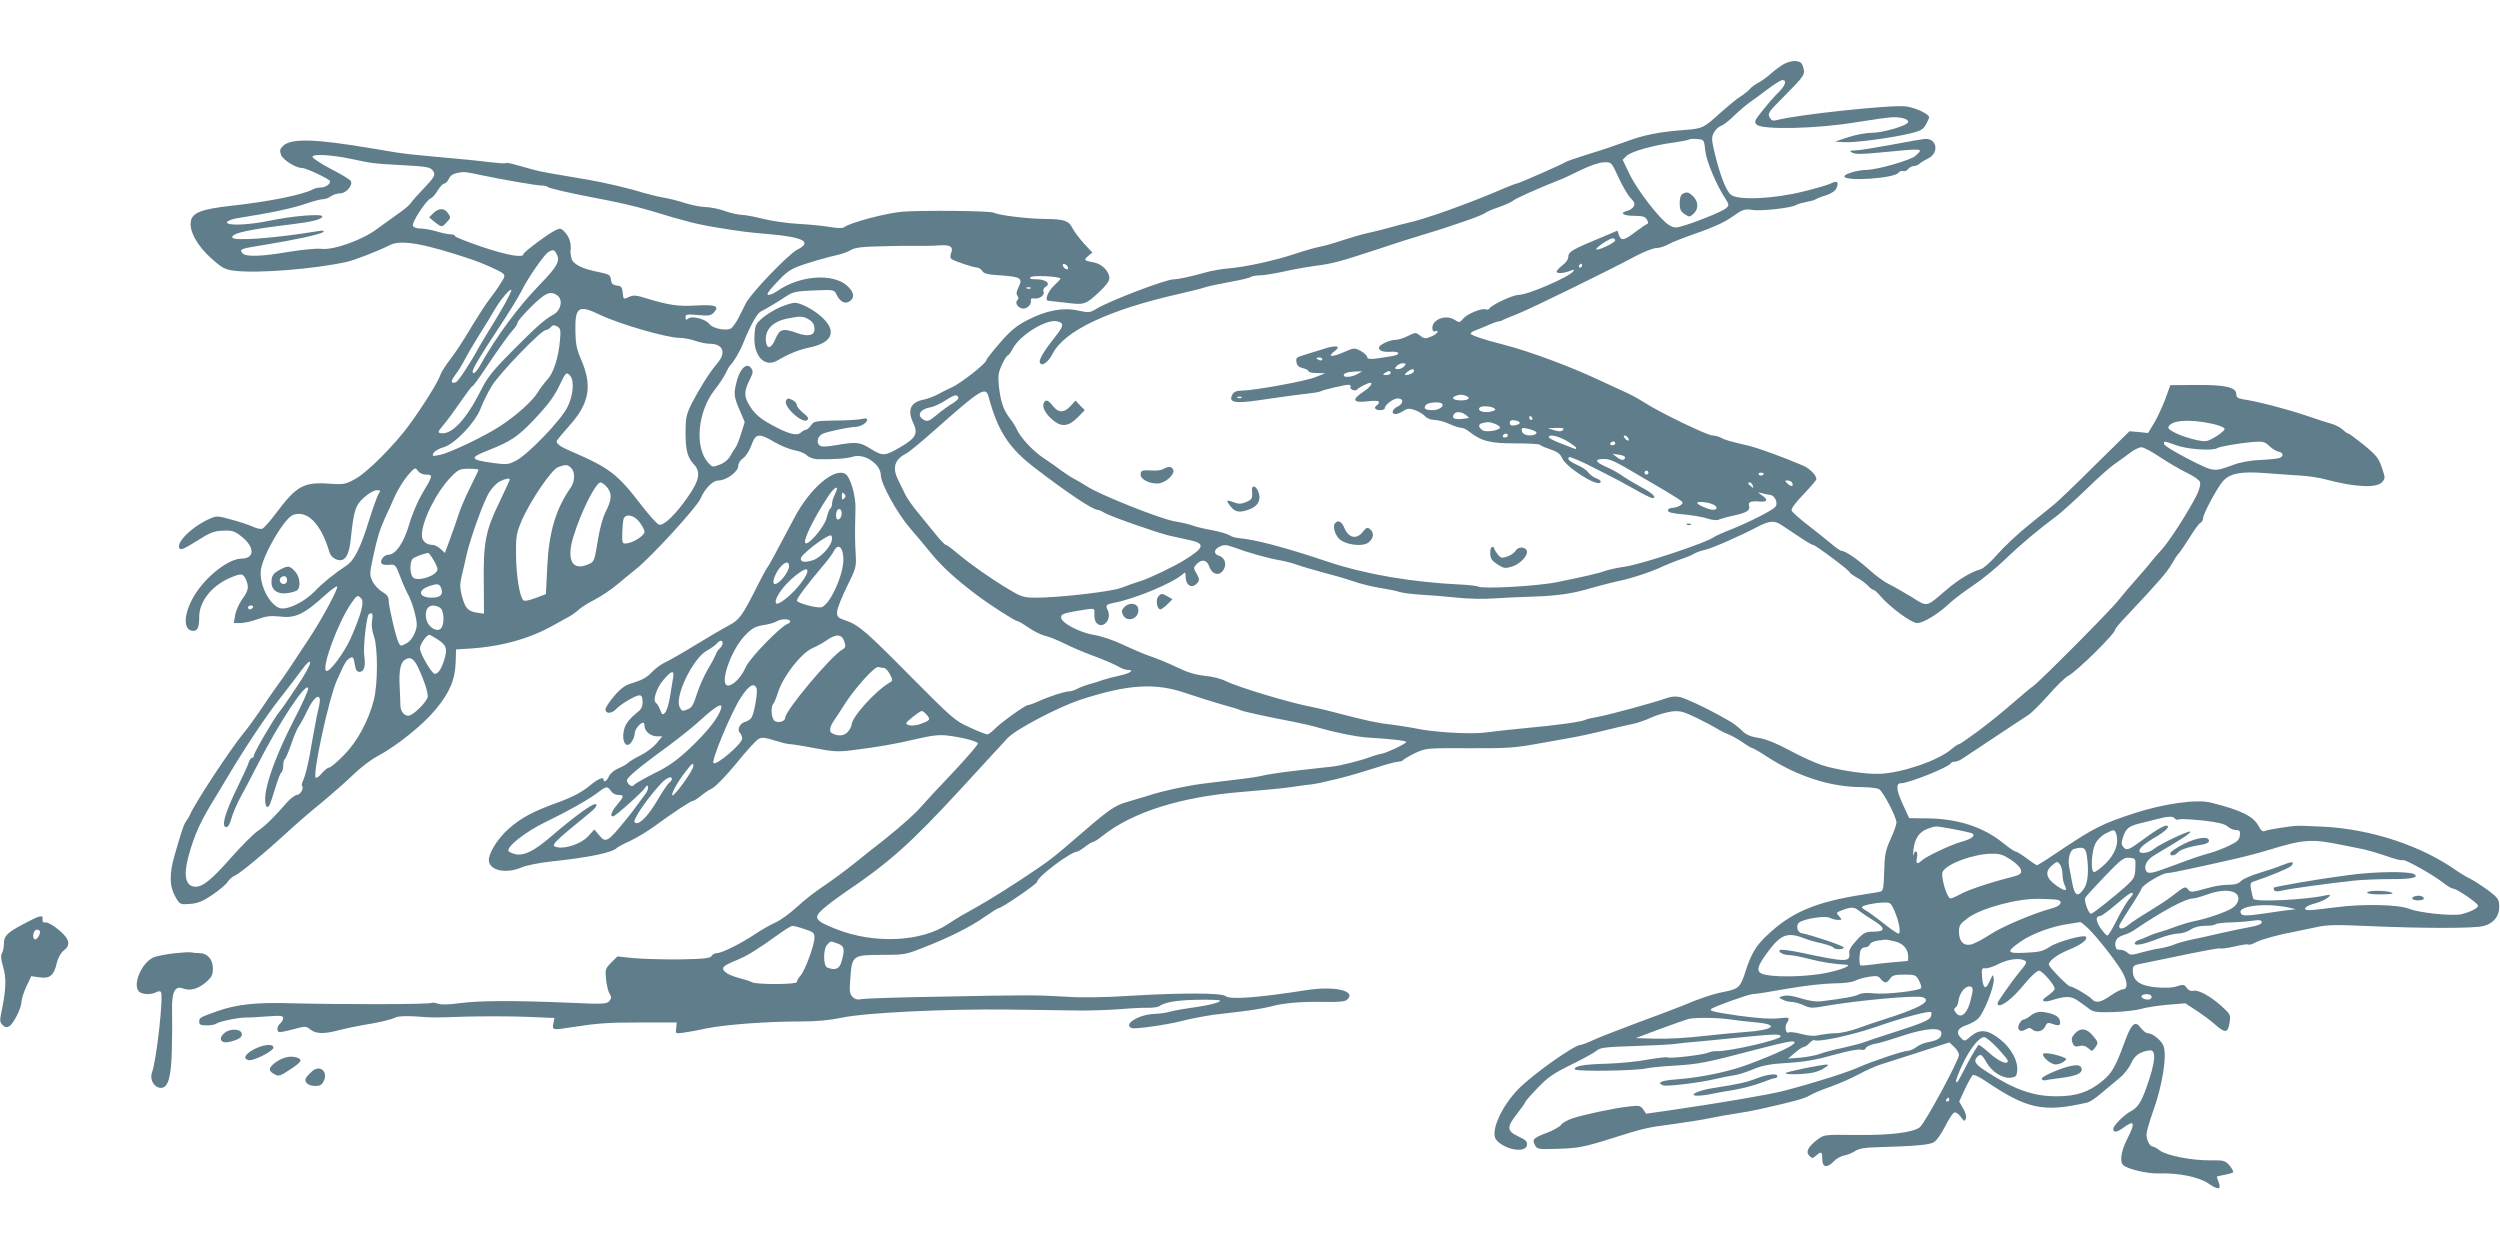<?xml version="1.0" standalone="no"?>
<!DOCTYPE svg PUBLIC "-//W3C//DTD SVG 20010904//EN"
 "http://www.w3.org/TR/2001/REC-SVG-20010904/DTD/svg10.dtd">
<svg version="1.0" xmlns="http://www.w3.org/2000/svg"
 width="1280pt" height="640pt" viewBox="0 0 1280 640"
 preserveAspectRatio="xMidYMid meet">
<g transform="translate(0,640) scale(0.1,-0.1)"
fill="#607d8b" stroke="none">
<path d="M9135 6073 c-16 -9 -47 -31 -67 -49 -20 -18 -50 -40 -66 -48 -15 -8
-35 -22 -43 -32 -7 -9 -30 -27 -49 -39 -19 -12 -65 -50 -102 -83 -85 -77 -90
-80 -178 -87 -135 -10 -214 -26 -305 -60 -49 -18 -137 -48 -195 -65 -58 -18
-109 -36 -115 -40 -13 -10 -241 -110 -250 -110 -4 0 -33 -11 -64 -24 -169 -74
-415 -162 -501 -179 -14 -3 -50 -12 -80 -21 -30 -9 -84 -22 -120 -30 -36 -8
-96 -26 -135 -39 -38 -13 -88 -27 -110 -31 -22 -4 -78 -20 -125 -36 -103 -34
-252 -67 -339 -74 -36 -3 -87 -12 -115 -20 -77 -22 -144 -36 -166 -36 -41 0
-332 -111 -398 -152 -31 -19 -38 -20 -92 -8 -78 17 -162 1 -258 -48 -58 -30
-87 -54 -142 -117 -38 -44 -70 -84 -70 -90 -2 -16 -125 -113 -172 -136 -24
-11 -59 -28 -78 -39 -19 -10 -51 -22 -70 -26 -68 -13 -86 -52 -54 -120 25 -52
13 -76 -57 -118 -87 -52 -98 -53 -159 -15 -58 36 -74 38 -178 20 -54 -9 -76
-10 -86 -1 -19 15 -8 50 18 60 31 12 127 32 162 34 32 1 64 21 64 38 0 6 -11
7 -27 3 -16 -4 -77 -8 -137 -8 -101 -2 -110 -4 -123 -24 -9 -13 -20 -23 -26
-23 -6 0 -18 -7 -27 -15 -21 -19 -68 -6 -157 44 -49 27 -77 51 -100 86 -35 53
-36 79 -2 146 15 30 16 39 5 54 -21 29 -53 3 -71 -57 -20 -70 -19 -87 12 -158
l26 -61 -18 -57 c-9 -31 -22 -63 -27 -70 -6 -7 -18 -27 -28 -45 -11 -20 -31
-37 -55 -46 -37 -14 -38 -14 -61 12 -69 80 -51 263 36 372 22 28 47 66 56 85
9 19 19 37 23 40 14 12 48 68 65 110 37 93 72 155 91 165 27 13 92 52 135 81
29 19 51 24 138 27 101 4 103 4 115 -21 17 -36 43 -50 65 -36 30 19 26 49 -12
82 -74 65 -244 51 -356 -28 -16 -11 -36 -20 -45 -20 -13 0 -2 17 36 58 53 57
72 71 119 89 37 15 159 50 200 58 19 4 49 15 65 24 24 14 59 18 160 20 72 2
139 3 150 2 38 -1 110 0 150 3 51 3 67 -8 55 -39 -6 -17 -5 -27 3 -32 19 -12
110 -42 129 -43 9 0 21 -8 27 -17 7 -14 28 -19 95 -23 102 -7 114 -15 91 -60
-11 -22 -13 -35 -6 -44 7 -9 7 -16 -1 -24 -14 -14 7 -42 32 -42 21 0 42 23 38
41 -2 9 4 13 14 11 28 -5 58 16 51 34 -4 10 1 20 11 26 28 16 0 38 -47 38 -30
0 -38 3 -30 11 11 11 153 4 153 -8 0 -2 -16 -19 -35 -37 -31 -30 -48 -76 -27
-76 4 0 45 -5 90 -10 94 -12 99 -11 172 57 31 29 50 54 50 68 0 35 -37 73 -78
81 -52 9 -55 13 -31 33 l22 18 -43 46 c-23 26 -50 61 -59 79 -19 38 -41 46
-141 47 -94 1 -237 19 -262 32 -18 10 -372 13 -469 5 -82 -7 -268 -56 -296
-79 -8 -6 -35 -6 -75 1 -35 6 -108 13 -164 16 -55 3 -136 15 -179 26 -43 11
-92 20 -109 20 -17 1 -56 9 -86 20 -30 11 -74 19 -96 20 -23 0 -69 9 -102 19
-33 11 -87 25 -119 30 -32 6 -78 18 -103 25 -62 20 -202 53 -275 65 -179 30
-253 43 -280 51 -117 33 -139 39 -145 35 -4 -3 -43 0 -86 5 -44 6 -155 17
-249 25 -93 8 -197 19 -230 25 -33 5 -87 14 -120 20 -295 50 -416 53 -457 12
-15 -15 -17 -24 -9 -45 10 -26 75 -67 107 -67 22 0 144 -58 144 -68 0 -16 -24
-32 -48 -32 -13 0 -31 -4 -41 -10 -53 -28 -227 -63 -421 -84 -149 -17 -196
-35 -203 -80 -9 -50 35 -127 106 -190 54 -48 68 -56 116 -62 117 -15 407 8
576 45 40 9 162 56 223 87 57 28 175 7 422 -76 51 -17 139 -57 154 -69 13 -11
12 -18 -12 -54 -14 -23 -41 -60 -58 -82 -17 -22 -59 -87 -94 -145 -34 -58 -81
-130 -105 -160 -23 -30 -46 -66 -50 -79 -11 -35 -87 -157 -162 -260 -73 -99
-212 -239 -272 -272 -53 -29 -60 -31 -140 -25 -128 8 -164 -13 -268 -152 -30
-40 -62 -76 -70 -79 -8 -3 -29 1 -47 10 -18 8 -67 25 -109 36 -69 20 -79 20
-109 7 -94 -41 -178 -123 -159 -154 6 -10 28 0 88 38 69 44 88 51 135 53 47 2
59 -2 96 -31 67 -54 67 -112 -2 -112 -66 -1 -182 -91 -241 -189 -57 -95 -59
-181 -5 -181 22 0 30 19 30 72 0 78 64 159 157 199 58 25 67 24 81 -6 18 -39
15 -58 -18 -103 -16 -23 -33 -60 -36 -82 l-7 -40 34 0 c19 0 59 9 89 20 40 15
67 18 105 14 88 -11 128 8 241 110 30 27 57 47 60 43 8 -7 -72 -157 -138 -258
-104 -159 -128 -194 -168 -249 -22 -30 -60 -86 -86 -125 -26 -38 -63 -90 -84
-115 -74 -90 -258 -371 -279 -425 -2 -5 -9 -17 -15 -25 -14 -17 -25 -51 -61
-175 -30 -103 -28 -166 7 -224 20 -32 23 -33 72 -29 40 3 66 14 114 47 34 23
69 52 77 65 8 13 25 28 38 33 28 13 145 110 258 213 47 44 130 116 185 160 54
45 128 110 164 145 36 35 90 76 122 93 97 51 234 161 298 239 73 88 100 153
103 242 l2 66 50 3 c174 9 325 50 453 123 24 13 57 32 74 41 17 9 40 26 52 37
11 11 48 34 81 51 33 17 85 52 116 78 31 26 73 61 94 77 80 64 311 316 331
361 23 53 63 94 93 94 39 0 101 45 101 74 0 14 10 30 25 40 13 9 32 38 42 66
22 62 38 64 121 15 33 -19 79 -37 102 -41 24 -4 51 -15 62 -26 10 -10 33 -18
51 -19 83 -2 155 3 185 13 58 18 141 -38 142 -95 0 -44 84 -196 150 -272 33
-38 82 -97 109 -130 51 -63 122 -128 226 -207 71 -54 202 -138 214 -138 5 0
31 -15 58 -34 27 -18 64 -37 83 -41 19 -4 64 -22 100 -40 36 -18 97 -44 135
-58 66 -24 117 -46 157 -68 10 -5 25 -9 33 -9 36 0 10 -18 -42 -29 -32 -7 -71
-17 -88 -23 -16 -6 -48 -16 -70 -22 -22 -6 -50 -17 -62 -24 -12 -6 -30 -12
-40 -12 -22 0 -102 -26 -159 -52 -22 -10 -45 -18 -51 -18 -14 0 -143 -93 -172
-124 -14 -14 -30 -26 -36 -26 -7 0 -48 16 -91 36 -74 33 -90 48 -294 253 -236
239 -273 271 -340 294 -41 14 -45 18 -44 46 1 16 24 74 50 127 47 94 49 101
45 168 -4 70 -4 112 -1 231 2 67 -26 162 -51 178 -57 35 -184 -74 -264 -228
-93 -176 -128 -241 -137 -252 -5 -6 -27 -47 -49 -90 -78 -156 -93 -176 -145
-204 -27 -14 -102 -58 -168 -98 -65 -40 -136 -81 -158 -91 -21 -9 -53 -33 -71
-52 -22 -24 -50 -40 -89 -52 -46 -13 -65 -26 -102 -68 -25 -29 -46 -61 -46
-70 0 -24 32 -23 55 2 23 25 99 70 119 70 11 0 16 -10 16 -34 0 -27 -7 -39
-35 -60 -19 -15 -42 -40 -50 -56 -31 -61 -6 -138 29 -88 9 12 16 32 16 44 0
19 28 54 43 54 4 0 7 -8 7 -18 0 -26 32 -52 64 -52 l27 0 -28 -34 c-15 -19
-51 -47 -81 -62 -30 -15 -60 -33 -67 -40 -6 -7 -28 -19 -49 -28 -20 -8 -41
-26 -48 -40 -11 -26 -28 -35 -28 -16 0 14 -30 1 -66 -29 -46 -38 -90 -61 -174
-92 -120 -43 -183 -77 -244 -131 -63 -55 -111 -137 -102 -172 12 -46 93 -59
167 -27 24 10 91 24 149 30 199 21 318 46 340 71 3 3 32 19 65 34 33 15 89 49
125 75 98 72 188 131 199 131 5 0 22 11 38 24 15 13 42 31 60 40 17 9 74 67
125 130 51 63 102 119 114 124 16 8 36 5 79 -9 32 -10 67 -19 78 -19 11 0 69
-9 130 -21 94 -18 120 -19 191 -10 135 17 216 31 327 57 80 19 119 23 160 18
75 -9 152 -29 156 -40 2 -5 -54 -70 -124 -145 -71 -74 -143 -152 -162 -174
-35 -41 -99 -98 -192 -173 -30 -23 -97 -76 -149 -118 -52 -42 -126 -96 -165
-122 -38 -25 -99 -72 -134 -105 -36 -33 -85 -69 -110 -80 -25 -11 -71 -37
-101 -57 -72 -49 -174 -100 -199 -100 -11 0 -24 -7 -28 -15 -7 -11 -39 -15
-158 -17 -83 -1 -189 2 -237 6 l-87 9 -32 -32 c-30 -30 -31 -36 -26 -85 3 -30
11 -63 18 -74 11 -17 10 -23 -1 -37 -13 -16 -32 -17 -205 -9 -284 12 -460 11
-559 -2 -57 -8 -98 -9 -113 -3 -14 5 -29 7 -34 4 -11 -8 -476 -8 -704 -2 -192
6 -290 -4 -395 -41 -87 -31 -90 -33 -90 -53 0 -15 7 -19 38 -19 21 0 42 4 48
8 12 11 110 32 149 32 17 0 67 2 113 6 69 5 82 4 82 -9 0 -8 -7 -20 -15 -27
-16 -13 -20 -36 -7 -44 4 -2 37 4 73 14 63 17 65 17 88 -1 28 -23 72 -24 148
-3 32 8 83 19 113 24 87 14 153 29 176 41 12 6 51 8 100 5 99 -7 80 -7 264 -1
85 2 221 2 302 -1 l147 -6 -6 -29 c-6 -34 -4 -34 97 -18 130 20 178 24 355 24
l180 0 -3 -29 c-4 -29 -4 -29 40 -23 23 3 77 13 118 22 94 19 305 35 473 35
88 0 154 6 215 19 120 26 531 46 862 42 146 -2 310 -4 365 -5 55 0 145 3 200
7 55 5 120 8 143 7 24 0 49 3 55 7 30 22 91 32 194 34 62 1 116 0 119 -4 8 -8
-57 -25 -148 -37 -42 -6 -91 -15 -109 -20 -19 -6 -52 -10 -74 -11 -81 -1 -169
-54 -120 -73 17 -6 179 17 249 35 37 10 108 24 166 33 14 2 75 9 135 16 61 7
133 19 162 27 65 18 160 26 281 23 61 -1 98 2 107 10 56 46 -60 74 -209 50
-252 -39 -388 -49 -411 -30 -20 17 -231 17 -480 2 -138 -9 -255 -11 -340 -5
-155 9 -186 9 -648 0 -197 -3 -373 -9 -391 -12 -24 -5 -38 -2 -51 11 -15 16
-17 29 -11 98 8 114 13 117 161 117 111 0 124 2 204 34 138 53 251 110 320
159 36 25 69 46 73 46 16 0 198 124 198 135 0 25 173 155 206 155 4 0 22 11
40 25 18 14 37 25 42 25 5 0 27 14 48 31 152 121 400 199 709 224 99 8 214 19
255 25 41 6 89 13 105 14 17 2 53 9 80 16 28 6 68 16 90 22 22 5 88 25 146 43
58 19 115 35 127 35 11 0 23 4 27 9 3 5 31 21 62 36 55 25 60 25 272 24 183
-1 234 2 336 20 66 12 149 27 185 33 36 6 115 23 175 38 61 15 127 30 147 34
21 4 62 18 92 32 30 14 77 27 104 31 42 5 59 1 128 -32 43 -21 90 -46 104 -55
14 -9 41 -23 60 -30 19 -8 53 -27 74 -42 21 -15 43 -28 47 -28 5 0 40 -20 79
-46 155 -100 324 -154 482 -154 38 0 78 -5 88 -10 21 -11 90 -143 90 -172 0
-10 -14 -49 -31 -86 -26 -58 -30 -79 -32 -165 -2 -77 -5 -98 -17 -101 -8 -3
-49 -10 -90 -16 -246 -38 -372 -92 -498 -214 -55 -53 -78 -94 -107 -186 -24
-74 -34 -84 -107 -98 -61 -12 -126 -34 -218 -73 -25 -10 -124 -48 -220 -83
-96 -36 -200 -76 -230 -90 -30 -14 -61 -26 -68 -26 -31 0 -242 -149 -317 -225
-88 -89 -147 -222 -114 -261 42 -51 151 -70 157 -27 3 18 -6 27 -45 45 -59 28
-60 47 -3 119 22 28 40 54 40 57 0 4 28 36 63 72 51 54 82 75 172 119 61 30
119 62 130 72 17 15 47 19 190 23 94 3 188 8 210 11 22 3 65 8 95 10 30 3 100
9 155 15 268 27 287 28 292 14 5 -16 -262 -78 -327 -76 -14 1 -34 -3 -45 -8
-26 -11 -195 -31 -206 -24 -5 3 -51 -2 -101 -11 -51 -10 -145 -19 -208 -21
-121 -3 -171 -12 -167 -29 2 -12 315 -8 367 5 19 4 85 11 145 14 124 8 153 13
423 84 155 40 192 47 190 34 -3 -15 -84 -54 -237 -112 -96 -36 -236 -66 -363
-76 -83 -6 -108 -17 -73 -31 19 -7 186 13 265 32 30 7 73 16 96 19 23 3 66 17
97 30 38 17 82 27 139 31 133 8 177 16 288 47 57 16 114 27 126 24 14 -4 24
-1 27 8 3 7 23 17 44 21 21 3 84 22 141 41 119 40 202 46 202 15 0 -25 -17
-37 -64 -46 -22 -3 -51 -15 -64 -26 -14 -10 -33 -19 -43 -19 -24 0 -178 -52
-252 -84 -64 -29 -241 -84 -383 -121 -84 -21 -325 -62 -592 -101 l-114 -16
-15 22 c-13 19 -21 21 -71 15 -75 -8 -235 -42 -291 -61 -25 -8 -51 -23 -58
-33 -7 -10 -39 -28 -73 -41 -69 -26 -77 -34 -61 -63 11 -21 18 -22 115 -19
105 3 134 8 286 56 151 48 176 54 302 70 67 9 155 23 193 31 39 8 99 19 135
24 36 5 88 15 115 21 183 41 234 55 262 72 17 10 64 30 105 44 40 14 105 42
144 63 38 21 92 45 120 53 27 9 116 37 197 63 l148 48 24 -23 c14 -13 25 -31
25 -41 0 -28 -176 -353 -201 -371 -38 -27 -151 -41 -327 -39 -162 2 -163 2
-197 -24 -48 -36 -61 -63 -41 -83 14 -14 17 -14 34 1 27 24 32 21 32 -18 0
-43 25 -47 59 -11 12 13 36 27 54 30 17 3 42 14 56 23 18 12 50 18 106 19 206
6 276 12 298 27 13 8 38 44 56 80 18 36 39 68 47 71 7 3 22 -7 33 -22 17 -24
20 -25 26 -10 4 11 -1 32 -14 53 l-20 35 30 65 c17 36 35 68 41 71 5 3 33 -10
61 -29 215 -146 299 -164 524 -112 13 3 45 24 72 48 27 23 68 57 91 76 24 19
51 53 61 76 18 41 44 60 94 67 37 6 32 -59 -16 -192 -26 -74 -45 -102 -80
-120 -35 -19 -89 -73 -89 -90 0 -20 19 -18 50 5 60 44 65 29 20 -59 -31 -62
-39 -117 -17 -133 27 -21 125 -43 182 -41 100 3 204 -18 253 -52 49 -34 66
-32 52 6 -6 14 -10 27 -10 29 0 2 18 6 40 10 22 4 42 10 44 13 2 4 -6 19 -19
35 -22 25 -29 27 -97 26 -95 -1 -223 24 -259 50 -15 12 -33 21 -38 21 -14 0
-31 34 -31 62 0 13 14 61 30 107 53 144 78 306 55 351 -15 29 -56 60 -79 60
-8 0 -23 12 -35 27 -28 40 -48 23 -81 -67 -47 -129 -66 -164 -115 -204 -69
-57 -133 -79 -235 -79 -117 0 -212 32 -352 122 -62 39 -75 56 -57 77 18 21 26
17 49 -24 27 -49 82 -84 123 -80 28 3 32 7 35 35 5 52 -30 116 -88 162 -63 50
-103 54 -150 15 -31 -27 -32 -27 -51 -7 -26 25 -16 49 26 63 19 6 45 20 59 31
30 23 89 169 84 208 -4 25 -4 24 -21 -13 -21 -47 -34 -39 -39 24 -3 40 -1 45
17 42 11 -1 42 9 69 23 49 25 109 32 134 16 10 -6 7 -15 -14 -40 -15 -18 -36
-45 -48 -61 -76 -105 -85 -119 -76 -125 18 -11 74 32 133 104 34 42 66 71 77
71 16 0 80 -73 80 -92 0 -8 -14 -21 -45 -43 -28 -19 -13 -29 27 -17 77 24 103
23 139 -3 19 -13 45 -32 58 -42 20 -15 42 -17 120 -15 53 2 119 9 146 17 28 8
89 17 137 21 l87 7 58 -38 c32 -21 75 -53 96 -72 50 -44 64 -42 72 9 7 41 6
44 -40 86 -58 52 -120 86 -146 79 -12 -3 -25 3 -33 15 -13 18 -18 19 -51 8
-24 -8 -60 -9 -107 -5 -82 8 -118 34 -118 84 0 28 3 30 58 40 31 6 80 16 107
22 186 39 280 57 286 53 4 -2 35 2 70 10 34 8 66 13 70 10 5 -3 22 2 38 11 31
16 122 41 201 55 25 5 74 15 110 23 53 12 100 13 255 6 295 -13 554 -13 602 0
52 14 81 52 79 103 -1 33 -7 42 -56 79 -30 22 -73 50 -95 61 -22 11 -53 30
-70 42 -177 125 -432 210 -674 223 -64 3 -125 6 -136 5 -38 -1 -150 -19 -167
-26 -12 -6 -21 0 -32 21 -27 54 -91 85 -248 124 -72 18 -240 -6 -388 -54 -166
-54 -210 -77 -369 -183 -68 -46 -127 -84 -131 -84 -4 0 -28 16 -53 35 -25 19
-51 35 -57 35 -5 0 -34 19 -63 43 -102 83 -234 126 -392 127 l-90 1 -34 74
c-33 73 -35 105 -7 105 40 0 246 83 254 102 2 5 11 8 20 8 10 0 29 8 43 18
112 75 309 205 332 220 16 9 62 55 104 102 41 47 87 92 103 100 45 24 240 216
240 237 0 5 26 36 58 69 160 170 206 223 230 264 14 25 30 50 36 55 6 6 31 42
55 80 24 39 49 74 57 78 8 4 14 16 14 25 0 21 75 160 102 189 37 40 91 50 213
41 61 -5 143 -10 183 -13 40 -2 100 -11 135 -21 148 -39 255 -44 284 -12 16
18 16 22 -2 74 -16 48 -29 64 -91 115 -40 32 -76 59 -80 59 -4 0 -18 9 -30 21
-12 11 -37 24 -56 29 -18 5 -78 24 -133 43 -101 34 -248 72 -317 82 -30 5 -38
10 -38 26 0 36 -54 49 -203 48 l-135 -1 -26 -72 c-15 -39 -40 -94 -57 -122
l-31 -51 -48 5 -47 4 -176 -173 c-96 -96 -190 -186 -209 -201 -18 -15 -78 -63
-133 -108 -55 -44 -127 -112 -160 -150 -33 -38 -71 -72 -85 -75 -47 -13 -110
-50 -172 -103 -109 -93 -97 -91 -180 -39 -40 24 -93 55 -118 67 -25 12 -70 46
-101 74 -57 52 -122 96 -141 96 -6 0 -29 16 -52 36 -23 19 -76 62 -119 95 -43
33 -81 67 -84 75 -3 9 19 40 61 83 36 38 66 73 66 78 0 20 -34 54 -68 69 -95
41 -222 87 -272 100 -110 26 -126 31 -147 42 -12 7 -32 12 -44 12 -26 0 -267
116 -348 168 -29 19 -79 46 -110 59 -31 14 -78 36 -106 49 -157 75 -373 155
-505 189 -104 26 -170 49 -170 57 0 5 12 13 28 18 15 6 36 14 47 19 35 16 60
25 70 26 6 0 15 3 20 7 6 3 42 18 80 33 67 27 450 214 604 296 40 21 86 39
102 39 15 0 43 9 61 19 18 11 86 37 150 59 76 26 139 55 177 82 55 39 62 41
105 35 45 -7 201 11 221 25 6 4 28 11 50 15 22 4 45 10 50 14 6 4 30 14 54 21
27 9 47 22 54 37 13 30 3 40 -26 25 -12 -7 -76 -26 -142 -42 -154 -39 -340
-47 -374 -16 -25 22 -55 102 -81 209 -17 71 -18 83 -5 108 8 15 25 31 37 35
12 3 42 27 67 52 25 24 60 54 77 66 17 12 59 42 94 69 34 26 68 47 76 47 24 0
15 -28 -19 -62 -19 -18 -55 -59 -81 -92 -43 -53 -46 -60 -32 -74 28 -28 313
-21 509 12 87 14 172 26 190 26 45 0 77 -10 77 -24 0 -18 -128 -56 -187 -56
-28 0 -82 -10 -119 -22 l-69 -23 45 -3 c53 -4 247 22 341 45 65 16 71 21 96
80 6 15 -60 49 -116 58 -66 11 -572 -43 -668 -71 -16 -4 -24 0 -33 16 -10 19
-4 28 62 94 118 119 121 124 111 160 -7 25 -15 31 -38 33 -17 2 -43 -5 -60
-14z m-404 -445 c6 -54 57 -176 106 -250 15 -24 16 -29 3 -42 -17 -16 -119
-59 -205 -87 -57 -18 -60 -18 -90 -1 -44 26 -161 176 -202 261 l-35 73 20 20
c22 22 138 55 247 69 38 6 71 12 74 15 3 3 21 4 41 2 35 -3 35 -3 41 -60z
m-6931 -42 c101 -22 117 -24 250 -31 143 -8 157 -10 170 -35 9 -17 3 -28 -45
-79 -31 -32 -63 -68 -72 -81 -8 -12 -37 -36 -63 -53 -25 -18 -74 -53 -108 -78
-76 -58 -225 -111 -287 -103 -22 3 -95 -4 -163 -15 -146 -25 -225 -27 -241 -7
-16 20 -9 23 105 41 157 25 298 56 309 67 7 7 -2 9 -30 4 -229 -37 -433 -52
-436 -31 -2 21 83 40 301 66 106 13 160 26 160 41 0 15 -150 3 -270 -22 -110
-23 -224 -27 -218 -7 3 6 27 16 54 20 183 29 289 52 362 78 30 10 64 19 75 19
12 0 31 7 41 15 11 8 32 15 48 15 29 0 64 39 55 62 -2 7 -48 35 -101 62 -53
28 -96 56 -96 63 0 16 96 11 200 -11z m6486 -93 c20 -43 47 -91 62 -106 21
-22 24 -31 16 -45 -6 -9 -21 -19 -33 -22 -42 -10 -20 -25 35 -25 44 0 57 -4
66 -19 8 -14 8 -21 1 -23 -6 -2 -31 -19 -55 -37 -61 -47 -77 -51 -88 -22 l-9
25 -73 -31 c-154 -63 -178 -77 -178 -101 0 -14 -12 -32 -30 -45 -16 -13 -30
-27 -30 -33 0 -12 40 -8 74 6 13 6 17 5 12 -3 -17 -28 -233 -122 -281 -122
-30 0 -138 -51 -150 -70 -3 -5 -11 -7 -18 -4 -21 8 -97 -24 -116 -48 -18 -21
-19 -21 -44 -5 -31 20 -78 14 -103 -14 -17 -19 -12 -55 6 -44 5 3 10 1 10 -4
0 -6 -15 -17 -32 -24 -29 -12 -36 -12 -56 4 -23 18 -25 18 -63 -1 -21 -11 -50
-20 -64 -20 -30 0 -85 -26 -85 -40 0 -16 23 -24 62 -21 46 3 51 -15 6 -22
-104 -18 -128 -19 -128 -5 0 7 -15 21 -33 31 -32 17 -34 17 -89 -7 -59 -26
-84 -23 -46 5 38 29 11 34 -60 11 -37 -12 -83 -26 -103 -32 -31 -9 -35 -14
-31 -35 3 -17 13 -26 33 -30 16 -4 29 -11 29 -16 0 -5 19 -9 43 -9 l42 -1 -50
-20 c-52 -21 -312 -68 -377 -69 -28 0 -40 -6 -49 -21 -20 -39 12 -46 131 -29
143 21 217 31 265 36 28 3 54 8 58 11 12 7 119 32 140 33 10 0 15 -5 12 -10
-8 -13 25 -26 34 -14 5 9 56 34 66 34 17 0 -1 -24 -35 -46 -61 -40 -54 -58 20
-49 39 5 60 3 60 -3 0 -6 -4 -14 -10 -17 -18 -11 -10 -25 15 -25 14 0 25 4 25
10 0 17 43 50 67 50 31 0 30 -27 -2 -42 -27 -12 -34 -38 -10 -38 9 0 27 7 40
16 20 13 30 14 58 5 19 -7 43 -21 52 -31 11 -12 31 -20 49 -20 17 0 51 -9 75
-20 24 -11 51 -20 61 -20 9 0 28 -8 41 -19 64 -50 107 -61 234 -61 67 0 125
-3 129 -7 4 -5 28 -15 54 -24 35 -11 51 -23 60 -45 22 -47 175 -145 195 -125
7 7 0 14 -18 21 -16 6 -35 20 -43 31 -8 12 -34 29 -58 39 -24 11 -44 24 -44
30 0 5 3 10 6 10 8 0 71 -27 107 -46 15 -8 41 -21 57 -29 75 -38 100 -51 171
-91 42 -24 82 -44 89 -44 27 0 0 26 -61 58 -35 19 -78 45 -94 57 -17 12 -54
33 -82 45 -56 24 -61 40 -12 40 35 0 59 -12 189 -89 52 -31 107 -63 121 -71
14 -8 43 -26 64 -39 35 -23 36 -25 19 -38 -10 -7 -28 -13 -41 -13 -13 0 -23
-6 -23 -14 0 -9 23 -15 81 -20 44 -4 99 -13 121 -21 23 -8 48 -10 57 -6 9 4
43 14 76 21 71 16 87 26 80 51 -6 19 10 25 55 21 38 -3 44 9 15 29 -28 20 -29
21 -5 14 14 -4 34 -8 44 -9 24 -3 41 -43 26 -61 -15 -18 -131 -77 -225 -115
-44 -17 -84 -35 -90 -40 -33 -27 -362 -137 -454 -151 -41 -6 -86 -16 -100 -21
-30 -12 -104 -29 -246 -58 -100 -21 -386 -37 -407 -23 -6 3 -45 8 -87 10 -256
12 -491 53 -686 118 -217 73 -369 113 -453 120 -18 2 -39 8 -46 14 -8 6 -47
18 -88 26 -40 7 -86 18 -101 24 -14 6 -57 16 -94 22 -74 13 -383 136 -448 179
-22 14 -51 31 -65 38 -14 7 -43 26 -65 42 -22 17 -63 46 -91 64 -53 35 -119
105 -137 146 -6 14 -23 41 -38 60 -32 42 -46 84 -55 165 -5 51 -2 69 16 108
12 26 25 47 30 47 4 0 15 16 26 36 37 69 170 151 226 139 36 -8 35 -23 -3 -71
-61 -76 -91 -125 -85 -140 9 -23 42 0 65 44 60 119 288 226 651 308 58 13 116
28 130 33 14 5 70 17 125 27 55 10 104 21 109 26 6 4 26 8 45 8 19 0 74 9 121
19 47 11 121 24 165 30 88 11 124 21 325 87 74 25 180 59 235 75 55 17 114 35
130 41 17 6 61 21 99 34 38 13 75 29 81 34 7 6 38 19 70 30 32 11 66 26 74 34
14 11 122 60 236 105 17 6 66 29 110 51 48 23 95 39 118 39 38 1 38 1 73 -76z
m-5831 12 c119 -25 293 -55 318 -55 13 0 27 -3 31 -7 7 -7 111 -31 226 -53
134 -25 224 -46 305 -70 162 -50 240 -70 336 -85 131 -21 150 -24 269 -34 177
-16 220 -40 141 -80 -46 -24 -234 -220 -262 -273 -10 -21 -28 -55 -38 -76 -11
-21 -27 -44 -35 -51 -21 -18 -97 -4 -114 20 -18 25 -89 44 -108 28 -11 -9 -14
-8 -14 6 0 16 7 17 64 12 55 -5 66 -3 81 13 30 33 10 41 -88 36 -94 -6 -144 2
-256 36 -50 16 -68 18 -87 9 -33 -15 -32 -15 -36 22 -2 26 -8 33 -30 35 -21 3
-27 9 -30 30 -3 24 -9 28 -62 39 -89 17 -134 41 -141 73 -3 15 -5 31 -4 36 5
31 -4 67 -25 91 -21 24 -27 26 -48 16 -37 -16 -168 -114 -168 -124 0 -21 -84
-6 -212 37 -76 26 -138 50 -138 55 0 5 -10 9 -22 9 -13 0 -45 7 -72 15 -27 8
-64 15 -83 15 -20 0 -36 6 -39 14 -7 17 68 131 91 140 8 3 25 21 36 41 12 19
27 35 33 35 7 0 18 11 24 24 10 22 27 30 72 35 8 1 47 -5 85 -14z m5815 -336
c0 -11 -89 -54 -97 -46 -6 7 68 57 84 57 7 0 13 -5 13 -11z m-5420 -70 c19
-35 4 -63 -87 -157 -108 -111 -220 -262 -303 -410 -21 -38 -40 -54 -40 -34 0
15 43 86 131 219 49 74 103 161 119 193 36 72 116 186 138 200 25 14 30 12 42
-11z m2618 -68 c3 -8 -1 -12 -9 -9 -7 2 -15 10 -17 17 -3 8 1 12 9 9 7 -2 15
-10 17 -17z m2632 9 c0 -5 -5 -10 -11 -10 -5 0 -7 5 -4 10 3 6 8 10 11 10 2 0
4 -4 4 -10z m-2823 -116 c-3 -3 -12 -4 -19 -1 -8 3 -5 6 6 6 11 1 17 -2 13 -5z
m-2693 -81 c-21 -37 -54 -93 -73 -123 -19 -30 -44 -72 -56 -93 -46 -85 -108
-179 -121 -184 -27 -10 -27 6 -2 39 14 18 35 52 47 76 12 23 40 72 64 110 60
97 64 102 93 152 29 49 75 102 82 96 2 -3 -13 -35 -34 -73z m270 44 c30 -22
18 -77 -21 -98 -48 -27 -86 -61 -215 -191 -98 -99 -124 -132 -158 -201 -73
-144 -146 -223 -202 -215 -19 3 -18 6 17 48 21 25 59 77 86 117 27 39 52 73
57 75 5 1 34 41 65 88 77 115 125 181 148 206 10 11 19 26 19 33 0 6 32 43 70
81 73 72 99 83 134 57z m216 -98 c100 -48 344 -119 411 -119 20 0 56 -7 79
-15 23 -8 56 -15 72 -15 71 0 89 -46 39 -102 -37 -43 -90 -127 -130 -205 -27
-55 -31 -72 -31 -147 0 -92 10 -128 43 -164 35 -37 28 -81 -27 -160 -64 -94
-128 -156 -152 -148 -11 4 -50 48 -89 98 -124 162 -163 192 -365 279 -51 22
-69 35 -70 50 0 4 29 39 64 78 104 116 120 205 61 341 -23 52 -28 81 -29 146
-2 123 16 135 124 83z m-203 -132 c-8 -90 -33 -167 -65 -201 -16 -17 -38 -47
-50 -67 -26 -43 -115 -122 -195 -173 -80 -52 -253 -134 -304 -145 -40 -8 -42
-7 -33 10 6 10 29 23 51 29 57 16 162 126 190 199 11 30 37 82 57 115 39 64
253 286 276 286 7 0 19 7 26 15 9 11 17 12 32 4 18 -10 20 -18 15 -72z m3903
-97 c0 -5 -7 -7 -15 -4 -8 4 -15 8 -15 10 0 2 7 4 15 4 8 0 15 -4 15 -10z
m420 -35 c-7 -8 -21 -15 -32 -15 -17 0 -18 3 -8 15 7 8 21 15 32 15 17 0 18
-3 8 -15z m50 -24 c0 -10 -24 -21 -43 -21 -7 0 -3 7 7 15 22 17 36 19 36 6z
m-290 -16 c-28 -16 -70 -20 -70 -6 0 11 24 18 65 19 l30 1 -25 -14z m170 5 c0
-5 -10 -10 -22 -10 -19 0 -20 2 -8 10 19 13 30 13 30 0z m-4200 -15 c21 -26
15 -99 -14 -158 -32 -67 -203 -245 -265 -276 -39 -20 -48 -21 -118 -11 -118
16 -122 26 -22 65 112 44 150 69 230 153 80 85 107 121 141 194 25 52 30 55
48 33z m2141 -105 c49 -181 105 -265 243 -370 163 -125 291 -210 315 -210 6 0
22 -7 35 -15 25 -17 266 -101 331 -117 22 -5 67 -15 100 -22 88 -18 84 -39
-20 -103 -53 -33 -176 -92 -225 -108 -30 -9 -75 -25 -100 -35 -47 -19 -325
-51 -439 -50 -58 0 -72 4 -135 42 -88 52 -195 127 -263 184 -28 24 -55 44 -60
44 -5 0 -29 25 -53 55 -25 31 -66 81 -92 113 -26 31 -55 73 -64 92 -9 19 -25
52 -35 72 -32 63 -19 106 41 136 14 7 82 63 150 124 229 203 257 221 271 168z
m-154 -6 c2 -5 -11 -18 -29 -29 -18 -10 -54 -36 -80 -58 -40 -33 -49 -37 -67
-27 -39 20 -23 54 30 64 20 3 56 20 80 36 44 29 60 33 66 14z m2597 10 c29
-11 16 -24 -24 -24 -38 0 -54 13 -27 23 18 8 33 8 51 1z m-1147 -10 c-3 -3
-12 -4 -19 -1 -8 3 -5 6 6 6 11 1 17 -2 13 -5z m1026 -31 c13 -13 -16 -33 -48
-33 -38 0 -49 8 -34 27 12 13 70 18 82 6z m265 -22 c11 -7 10 -10 -3 -15 -38
-14 -87 -2 -68 18 9 9 56 7 71 -3z m-142 -36 c10 -8 17 -15 14 -15 -48 -9 -80
-7 -80 4 0 29 34 35 66 11z m339 -15 c3 -5 1 -10 -4 -10 -6 0 -11 5 -11 10 0
6 2 10 4 10 3 0 8 -4 11 -10z m-64 -25 c0 -5 -12 -11 -26 -13 -18 -2 -25 1
-25 13 0 12 7 15 25 13 14 -2 26 -7 26 -13z m3547 -5 c36 -8 62 -19 62 -27 0
-6 -21 -24 -46 -39 -44 -26 -50 -27 -98 -17 -72 16 -149 50 -144 66 12 36 109
43 226 17z m-3674 0 c14 -5 26 -14 26 -19 0 -14 -71 -26 -89 -14 -22 14 -24
31 -4 36 30 8 41 7 67 -3z m210 -41 c12 -11 -16 -22 -46 -17 -13 2 -24 11 -26
21 -3 17 1 18 30 12 18 -4 37 -11 42 -16z m138 9 c-8 -8 -20 -8 -44 -1 l-33
11 45 1 c33 1 41 -2 32 -11z m-282 -28 c0 -5 -7 -10 -16 -10 -8 0 -12 5 -9 10
3 6 10 10 16 10 5 0 9 -4 9 -10z m301 -27 c27 -16 49 -32 49 -36 0 -5 -3 -7
-7 -5 -5 2 -36 14 -70 27 -35 13 -63 28 -63 32 0 17 43 9 91 -18z m314 16 c11
-17 -1 -21 -15 -4 -8 9 -8 15 -2 15 6 0 14 -5 17 -11z m-65 -29 c0 -5 -7 -10
-16 -10 -8 0 -12 5 -9 10 3 6 10 10 16 10 5 0 9 -4 9 -10z m2876 -11 c57 -20
181 -28 205 -14 13 9 109 25 182 32 53 4 62 2 85 -20 15 -14 36 -27 46 -29 27
-4 31 -25 6 -33 -11 -4 -55 -8 -98 -10 -47 -2 -101 -11 -137 -25 -103 -37 -97
-38 -231 30 -68 35 -124 69 -124 77 0 16 -4 17 66 -8z m-86 -60 c41 -27 102
-63 137 -80 34 -16 64 -37 67 -47 4 -10 -3 -38 -15 -63 -35 -74 -147 -249
-183 -285 -12 -12 -34 -39 -51 -59 -16 -21 -53 -63 -80 -94 -28 -31 -68 -78
-90 -106 -40 -51 -400 -413 -435 -438 -11 -7 -43 -34 -72 -59 -100 -86 -123
-105 -211 -172 -49 -36 -92 -66 -97 -66 -5 0 -23 -12 -40 -27 -69 -58 -251
-120 -365 -125 -69 -3 -211 18 -292 43 -38 12 -113 46 -168 76 -67 36 -120 58
-160 65 -45 7 -67 17 -88 39 -16 16 -45 38 -65 49 -20 11 -44 24 -52 29 -68
38 -169 85 -198 92 -23 5 -47 3 -71 -6 -50 -19 -296 -86 -353 -96 -27 -4 -52
-10 -57 -13 -18 -11 -144 -29 -321 -45 -63 -6 -149 -15 -190 -21 -78 -11 -278
1 -370 22 -25 5 -76 13 -115 18 -68 7 -134 21 -285 61 -41 11 -96 24 -121 29
-111 20 -384 103 -444 133 -22 12 -70 24 -108 27 -47 5 -89 18 -140 43 -39 19
-99 44 -132 55 -33 11 -98 39 -145 61 -48 23 -113 45 -148 50 -74 12 -167 61
-169 89 -1 17 10 21 75 33 102 17 97 18 95 -15 -1 -17 3 -36 9 -43 32 -39 82
13 60 62 -13 28 -10 30 38 40 105 21 290 98 343 143 15 14 17 13 17 -6 0 -50
33 -70 61 -36 11 14 10 21 -4 46 -17 29 -17 32 -1 49 26 28 53 24 65 -11 17
-48 61 -52 79 -6 9 26 -3 53 -30 61 -28 9 -25 33 6 47 21 10 35 9 73 -5 66
-25 178 -57 236 -66 28 -5 68 -16 90 -24 22 -8 78 -24 125 -37 47 -12 117 -32
155 -45 39 -14 102 -29 140 -35 39 -6 84 -15 101 -21 16 -5 66 -11 110 -14 43
-2 126 -9 184 -15 58 -6 141 -8 185 -4 44 3 132 7 195 9 132 4 210 15 306 44
38 11 111 30 163 41 51 12 132 38 180 59 47 22 104 44 126 51 22 7 49 19 60
26 11 6 36 15 55 19 34 7 176 69 273 120 56 29 83 31 118 7 14 -9 54 -36 89
-59 35 -24 67 -43 73 -43 12 0 187 -131 187 -140 0 -3 17 -16 38 -28 21 -11
46 -30 57 -42 10 -11 22 -20 27 -20 5 0 20 -13 33 -29 50 -59 161 -141 191
-141 32 0 109 47 170 105 22 20 75 60 119 89 44 30 116 88 160 131 78 75 168
151 270 227 27 21 94 82 150 136 55 54 118 110 140 125 22 15 58 41 79 57 21
17 48 30 60 30 12 0 55 -23 96 -51z m-2740 0 c0 -18 -19 -18 -41 0 l-23 18 32
-5 c18 -2 32 -8 32 -13z m-5396 -55 c22 -21 20 -70 -3 -102 -75 -108 -111
-227 -119 -403 l-7 -141 -53 -20 c-35 -13 -57 -17 -63 -11 -19 19 -36 129 -37
232 -1 94 2 111 28 173 43 101 154 264 187 276 40 15 50 14 67 -4z m-742 -34
c36 0 35 -5 -22 -100 -21 -36 -51 -105 -65 -155 -27 -93 -69 -155 -106 -155
-21 0 -42 -25 -37 -42 3 -8 18 -12 39 -10 33 3 34 2 58 -60 13 -35 32 -78 43
-97 10 -18 25 -61 33 -94 12 -52 12 -64 -2 -99 -9 -23 -27 -45 -44 -53 -26
-14 -29 -13 -37 2 -14 26 -52 187 -52 218 0 19 -9 31 -33 45 -18 11 -41 35
-50 54 -15 33 -15 40 3 123 22 102 34 141 62 203 12 25 34 73 49 108 16 35 46
83 66 107 36 42 39 43 52 25 8 -12 25 -20 43 -20z m268 25 c0 -3 -20 -45 -44
-93 -24 -48 -51 -112 -60 -142 -10 -30 -29 -86 -43 -123 l-25 -68 -22 20 c-12
12 -30 21 -40 21 -33 0 -56 20 -56 49 0 74 73 220 149 299 37 38 45 42 91 42
27 0 50 -2 50 -5z m5990 -15 c0 -5 -4 -10 -10 -10 -5 0 -10 5 -10 10 0 6 5 10
10 10 6 0 10 -4 10 -10z m590 -4 c0 -11 -19 -15 -25 -6 -3 5 1 10 9 10 9 0 16
-2 16 -4z m-6420 -31 c0 -3 -24 -56 -54 -118 -69 -142 -82 -205 -79 -411 l1
-158 -36 5 c-47 8 -60 23 -77 85 -11 43 -11 61 -1 104 7 29 19 78 25 108 20
87 88 276 116 319 13 22 37 47 52 55 28 15 53 20 53 11z m6565 -16 c12 -19 -5
-23 -22 -6 -16 16 -16 17 -1 17 9 0 20 -5 23 -11z m-6065 -26 c25 -32 22 -64
-11 -127 -11 -22 -27 -78 -35 -125 -21 -126 -21 -127 -49 -139 -84 -39 -117
19 -79 141 39 127 114 277 139 277 7 0 23 -12 35 -27z m5864 11 c5 -14 4 -15
-9 -4 -17 14 -19 20 -6 20 5 0 12 -7 15 -16z m-4699 -44 c-8 -16 -15 -38 -15
-49 0 -11 -4 -22 -9 -25 -5 -3 -13 -25 -19 -49 -13 -49 -104 -153 -110 -124
-5 23 47 127 117 234 35 54 62 64 36 13z m-2334 6 c-7 -8 -30 -72 -52 -142
-44 -142 -76 -205 -117 -231 -57 -37 -119 -87 -160 -130 -52 -54 -139 -97
-177 -87 -55 14 -110 124 -99 198 13 81 121 264 165 280 73 25 142 -45 185
-189 6 -19 19 -33 38 -40 40 -14 62 17 71 97 16 154 24 180 68 220 24 22 52
38 66 38 19 0 21 -3 12 -14z m2381 -28 c-9 -9 -12 -7 -12 12 0 19 3 21 12 12
9 -9 9 -15 0 -24z m4442 -28 c31 -11 34 -30 6 -30 -21 0 -80 26 -80 35 0 9 48
5 74 -5z m-4458 -66 c-3 -8 -10 -14 -16 -14 -14 0 -12 47 3 53 14 5 21 -17 13
-39z m-1032 -27 c15 -19 26 -41 26 -50 0 -18 -54 -54 -90 -59 -24 -3 -25 -1
-24 54 1 31 4 63 7 72 11 28 54 19 81 -17z m986 -85 c0 -35 -57 -98 -100 -111
-40 -12 -60 -9 -60 9 0 20 123 115 153 119 4 1 7 -7 7 -17z m58 -98 c5 -84
-74 -254 -118 -254 -38 0 -120 24 -120 35 0 12 54 84 131 175 26 30 52 65 58
78 21 41 46 24 49 -34z m-2099 -10 c12 -19 21 -41 21 -48 0 -30 -88 -63 -121
-46 -21 12 -24 83 -5 100 13 10 56 26 78 29 3 1 15 -15 27 -35z m1821 -32 c0
-29 -49 -92 -72 -92 -16 0 -7 36 17 73 27 39 55 49 55 19z m65 -82 c-47 -65
-129 -129 -133 -106 -7 31 60 114 128 159 43 29 46 2 5 -53z m-1846 -32 c12
-32 -4 -48 -49 -48 -65 0 -74 37 -15 58 45 16 55 14 64 -10z m-409 -53 c16
-19 -1 -80 -53 -200 -34 -77 -111 -180 -127 -170 -25 16 62 252 129 347 29 42
33 44 51 23z m-555 -45 c-3 -5 -10 -10 -16 -10 -5 0 -9 5 -9 10 0 6 7 10 16
10 8 0 12 -4 9 -10z m956 0 c24 -13 27 -91 4 -110 -20 -17 -62 10 -71 45 -15
61 17 91 67 65z m-346 -67 c-4 -24 0 -54 10 -82 20 -59 20 -243 -1 -325 -27
-107 -86 -215 -154 -283 -34 -35 -68 -63 -75 -63 -7 0 -25 -14 -38 -30 -14
-17 -28 -26 -31 -21 -15 24 68 405 108 496 41 92 49 106 68 116 15 8 19 4 24
-31 5 -30 11 -40 25 -40 23 0 32 29 24 83 -6 39 10 190 22 210 2 4 9 7 14 7 7
0 8 -14 4 -37z m2140 -2 c3 -5 -3 -12 -12 -15 -37 -13 -193 -174 -214 -220
-22 -52 -65 -96 -91 -96 -48 0 12 178 85 255 36 38 53 47 93 54 27 4 58 12 69
19 24 14 62 15 70 3z m-1809 -92 c49 -30 56 -49 40 -103 -16 -51 -32 -76 -50
-76 -16 1 -76 104 -76 131 0 19 34 69 48 69 3 0 20 -9 38 -21z m2087 -14 c8
-24 7 -31 -9 -40 -58 -32 -294 -313 -294 -351 0 -18 -38 -28 -55 -14 -16 14
-20 70 -6 86 5 5 16 32 25 61 27 82 116 196 173 223 27 12 59 30 73 40 51 36
80 35 93 -5z m-623 -9 c0 -7 -7 -19 -15 -26 -8 -6 -17 -20 -20 -31 -4 -10 -22
-45 -41 -76 -19 -32 -44 -89 -56 -126 -16 -53 -26 -70 -45 -78 -32 -12 -31
-12 -43 11 -28 51 67 248 138 288 22 12 45 29 52 37 16 19 30 19 30 1z m-1557
-128 c29 -63 47 -117 47 -144 0 -21 -63 -87 -92 -97 -23 -8 -48 18 -48 51 0
15 -2 61 -4 102 -4 76 5 118 27 132 28 18 46 7 70 -44z m-624 -95 c-39 -59
-79 -117 -89 -128 -25 -29 -130 -209 -130 -223 0 -7 -4 -12 -9 -12 -5 0 -13
-10 -17 -22 -3 -13 -33 -77 -65 -143 -59 -122 -77 -190 -50 -190 9 0 19 18 26
45 7 25 26 70 42 100 17 30 58 109 92 175 110 216 251 429 259 391 2 -8 -32
-84 -76 -168 -84 -164 -140 -314 -144 -388 -3 -46 9 -67 23 -40 4 8 17 48 29
87 12 40 25 75 31 78 5 4 9 19 9 35 0 16 4 31 9 34 4 3 18 36 31 73 12 37 30
79 39 93 10 14 30 51 45 83 41 85 78 94 58 15 -6 -24 -15 -68 -20 -98 -6 -30
-18 -98 -27 -150 -10 -52 -24 -107 -31 -121 -7 -15 -11 -29 -8 -32 12 -11 -8
-47 -26 -47 -9 0 -34 -19 -54 -42 -64 -74 -110 -119 -147 -143 -19 -13 -80
-73 -134 -134 -99 -113 -146 -151 -183 -151 -51 0 -64 54 -38 152 32 117 62
183 143 313 13 22 39 65 57 95 86 146 205 324 270 405 39 50 89 115 111 145
28 38 41 49 43 38 2 -10 -29 -66 -69 -125z m3007 97 c7 0 21 -14 30 -32 16
-30 16 -33 -1 -43 -72 -41 -195 -178 -195 -216 0 -8 -9 -25 -20 -37 -20 -21
-51 -23 -82 -5 -13 7 -9 33 10 61 11 15 36 54 57 87 53 83 156 197 173 190 8
-3 20 -5 28 -5z m-1080 -52 c-3 -18 -10 -62 -16 -98 -6 -36 -17 -71 -25 -79
-12 -13 -16 -11 -25 15 -6 16 -16 31 -21 35 -19 11 2 77 38 118 42 50 57 52
49 9z m428 -53 c6 -17 -11 -121 -25 -147 -5 -10 -21 -21 -34 -24 -27 -7 -43
-40 -26 -57 6 -6 11 -19 11 -28 0 -27 -132 -140 -147 -126 -12 13 93 265 141
337 41 62 67 77 80 45z m2201 -25 c50 -17 130 -42 178 -56 49 -13 93 -27 98
-30 10 -6 132 -33 269 -59 41 -8 98 -21 125 -29 96 -28 199 -48 254 -52 129
-8 201 -16 201 -23 0 -9 -111 -61 -131 -61 -8 -1 -32 -8 -54 -16 -43 -17 -154
-45 -195 -49 -14 -2 -90 -10 -170 -19 -80 -9 -161 -21 -180 -26 -19 -5 -73
-14 -120 -19 -47 -6 -124 -15 -172 -21 -90 -10 -233 -41 -303 -65 -22 -7 -69
-21 -104 -31 -64 -18 -94 -39 -260 -183 -108 -93 -127 -109 -205 -162 -105
-72 -248 -162 -316 -199 -67 -37 -84 -47 -136 -81 -136 -92 -379 -103 -573
-26 -109 43 -119 57 -66 104 22 20 68 54 101 77 235 158 344 255 601 534 114
125 224 243 243 264 40 43 255 156 365 193 248 82 391 91 550 35z m-2386 -87
c-17 -46 -76 -118 -161 -198 -61 -57 -105 -89 -179 -125 -54 -27 -100 -54
-104 -60 -8 -14 -35 6 -35 25 0 15 68 71 215 178 55 41 127 98 160 129 88 80
122 97 104 51z m1056 -23 c21 -24 17 -29 -33 -47 -35 -12 -72 -9 -72 5 1 8 70
62 80 62 4 0 15 -9 25 -20z m-1195 -263 c0 -21 -103 -163 -108 -149 -4 13 26
67 71 125 31 40 37 44 37 24z m-110 -66 c0 -5 -7 -14 -16 -21 -8 -8 -34 -45
-56 -84 -46 -79 -92 -128 -113 -120 -11 4 -9 13 8 42 24 43 77 113 121 160 29
30 56 42 56 23z m-134 -74 c-9 -12 -28 -38 -42 -57 -14 -19 -39 -53 -57 -74
-97 -120 -106 -125 -142 -79 l-22 26 -32 -35 c-32 -36 -113 -65 -157 -56 -39
7 -30 17 169 179 26 21 35 35 29 41 -11 11 -107 -59 -232 -166 -83 -72 -136
-98 -179 -90 -17 4 -34 11 -37 16 -13 21 84 98 187 148 122 59 222 116 271
153 42 32 49 33 66 7 7 -11 23 -20 37 -20 32 0 31 -7 -5 -50 -29 -34 -39 -60
-21 -60 11 0 153 127 165 148 7 12 11 13 14 4 2 -7 -3 -23 -12 -35z m7829
-128 c4 -6 14 -8 22 -4 9 3 64 0 122 -6 76 -9 112 -17 127 -31 11 -10 30 -18
43 -18 18 0 22 -5 19 -27 -2 -22 -13 -33 -53 -52 -27 -13 -70 -30 -95 -37 -54
-15 -87 -26 -205 -70 -100 -38 -120 -41 -129 -19 -9 26 8 55 47 78 144 85 185
112 181 119 -5 8 -158 -65 -184 -87 -22 -20 -67 -29 -75 -16 -8 14 23 42 93
82 28 17 52 37 52 45 0 20 -44 -3 -131 -67 -72 -53 -81 -56 -99 -34 -9 11 -9
22 0 49 14 42 28 55 77 68 21 5 61 15 88 22 64 17 92 19 100 5z m-1140 -53
c44 -8 88 -18 98 -21 27 -11 5 -30 -51 -45 -53 -15 -179 -74 -203 -96 -24 -22
-31 -17 -24 16 7 32 -10 43 -18 13 -3 -10 -3 2 0 27 6 57 30 92 74 107 43 15
31 15 124 -1z m840 -26 c15 -48 -5 -103 -56 -153 -28 -26 -54 -45 -59 -42 -17
10 -11 107 8 145 10 20 32 42 52 52 44 23 47 22 55 -2z m1160 -57 c39 -8 88
-18 110 -22 22 -5 73 -20 114 -34 40 -15 78 -24 83 -21 10 7 154 -74 209 -117
20 -16 43 -29 50 -29 18 -1 122 -71 126 -86 4 -12 -36 -33 -86 -45 -44 -10
-215 7 -266 28 -56 22 -234 26 -373 8 -62 -8 -124 -15 -138 -15 -41 0 -22 22
30 35 52 13 105 53 55 41 -101 -23 -362 -36 -372 -18 -2 4 -7 24 -11 45 -6 31
-4 38 11 43 74 24 186 70 195 81 18 23 4 24 -48 3 -27 -11 -81 -29 -121 -41
-40 -12 -80 -30 -89 -40 -12 -13 -31 -19 -62 -19 -25 0 -63 -5 -86 -11 -22 -6
-57 -15 -76 -20 -28 -7 -37 -6 -47 7 -13 18 -19 15 -78 -31 -22 -18 -76 -53
-120 -80 -44 -26 -93 -58 -108 -71 -27 -22 -47 -24 -47 -5 0 5 25 46 55 92 30
45 57 91 60 100 7 20 106 79 132 79 10 0 59 9 108 20 50 11 140 30 200 44 61
13 155 37 210 54 183 56 220 58 380 25z m-1311 -50 c12 -78 7 -144 -15 -174
-31 -44 -46 -37 -59 29 -6 31 -13 69 -16 85 -8 39 5 85 24 90 48 13 59 8 66
-30z m-388 -25 c29 -19 50 -42 52 -54 3 -19 -6 -24 -65 -39 -103 -26 -214 -64
-251 -86 -18 -10 -39 -19 -45 -19 -19 0 -53 118 -40 138 26 42 156 89 249 91
43 1 60 -5 100 -31z m637 -43 c-2 -46 -5 -53 -51 -95 -51 -46 -159 -132 -174
-138 -13 -6 -40 67 -31 82 4 8 50 57 101 111 84 87 96 96 125 93 32 -3 32 -4
30 -53z m-373 -33 c0 -18 5 -42 11 -54 17 -32 2 -33 -41 -3 -54 38 -62 71 -25
103 27 23 29 23 42 6 7 -10 13 -33 13 -52z m881 -92 c31 -17 24 -57 -13 -80
-36 -22 -131 -54 -192 -66 -21 -4 -62 -16 -90 -26 -28 -11 -64 -23 -81 -28
-16 -4 -46 -14 -65 -23 -19 -9 -43 -18 -52 -21 -10 -3 -18 -10 -18 -16 0 -15
47 -5 126 26 33 13 76 24 95 24 19 0 48 9 64 20 19 13 47 20 76 20 25 0 49 3
53 8 4 4 38 8 74 9 37 1 88 5 115 9 37 5 47 3 47 -8 0 -9 -21 -18 -62 -25 -35
-6 -106 -21 -158 -33 -52 -12 -117 -27 -145 -32 -27 -6 -65 -16 -83 -24 -18
-8 -51 -16 -75 -20 -23 -3 -66 -13 -94 -21 -45 -13 -55 -14 -69 -2 -9 8 -22
14 -28 15 -6 0 -17 2 -23 2 -7 1 -13 13 -13 26 0 26 13 40 50 51 13 4 36 15
50 25 145 98 261 160 299 160 9 0 41 9 71 20 61 22 112 25 141 10z m-521 -7
c0 -4 -9 -16 -19 -27 -11 -12 -38 -58 -61 -103 -23 -46 -45 -83 -50 -83 -6 0
-21 18 -36 39 -25 39 -25 61 -1 61 7 0 44 27 82 60 67 57 85 68 85 53z m-382
-31 c26 -9 10 -32 -30 -42 -97 -26 -257 -94 -321 -136 -37 -24 -80 -47 -96
-50 -38 -8 -61 17 -61 65 0 33 5 41 47 72 72 51 251 99 363 97 47 -1 91 -3 98
-6z m-839 -54 c25 -57 35 -118 21 -118 -6 0 -41 24 -78 54 -37 29 -78 59 -90
65 -13 7 -21 15 -18 18 8 9 68 21 109 22 36 1 39 -2 56 -41z m2021 15 l35 -8
-50 -6 c-27 -4 -88 -12 -133 -19 -57 -8 -87 -9 -94 -2 -41 41 111 63 242 35z
m-2132 -63 c66 -40 68 -60 6 -60 -42 0 -51 -4 -88 -44 -28 -30 -40 -51 -38
-66 7 -47 -16 -47 -245 2 -57 12 -106 18 -110 14 -11 -10 18 -26 48 -26 14 0
61 -9 103 -20 67 -17 131 -27 186 -29 37 -2 -16 -25 -97 -42 -89 -18 -235 -24
-308 -11 -56 10 -56 33 0 110 72 99 105 112 195 77 19 -8 59 -19 88 -25 28 -7
55 -16 58 -21 7 -12 54 -12 54 0 0 8 -165 64 -215 73 -23 4 -32 40 -13 55 25
19 133 36 156 24 11 -6 31 -11 43 -11 21 0 21 1 5 19 -16 17 -15 19 11 29 48
19 67 19 88 1 11 -9 44 -31 73 -49z m1103 -43 c45 -44 131 -152 170 -215 32
-52 36 -97 9 -97 -8 1 -36 -14 -63 -32 -51 -36 -78 -41 -97 -18 -14 16 -97 65
-112 65 -11 0 -108 100 -108 111 0 20 43 52 104 77 63 25 98 53 85 66 -11 12
-146 -26 -183 -51 -35 -23 -54 -28 -125 -31 -99 -5 -102 4 -21 60 57 39 161
77 245 88 28 4 52 8 56 9 3 0 21 -14 40 -32z m-6572 -4 c45 -14 51 -19 51 -44
0 -37 -48 -169 -72 -195 -10 -11 -18 -25 -18 -32 0 -13 -204 -14 -230 -1 -8 5
-40 15 -71 23 -61 17 -89 40 -71 58 6 6 35 21 66 33 53 22 102 52 216 134 30
22 60 40 66 40 7 1 35 -6 63 -16z m5591 -65 c39 -13 60 -40 60 -78 0 -11 -1
-20 -2 -20 -2 -1 -32 -3 -68 -6 -36 -3 -89 -9 -117 -13 -29 -4 -55 -6 -58 -3
-7 7 -6 57 1 76 3 9 14 16 24 16 10 0 20 6 23 14 5 13 28 20 80 25 9 0 35 -5
57 -11z m-5421 -9 c34 -12 38 -28 20 -91 -10 -39 -32 -48 -73 -32 -22 8 -22
97 0 118 18 19 14 19 53 5z m5365 -199 c6 0 17 9 24 20 10 16 23 20 72 20 56
0 60 -2 75 -30 9 -17 14 -34 11 -39 -9 -14 -183 -34 -241 -27 -35 4 -64 2 -77
-5 -20 -11 -70 -20 -188 -35 -31 -4 -65 1 -108 14 -41 13 -72 18 -90 13 -27
-7 -27 -8 -5 -19 12 -7 33 -12 47 -12 14 0 41 -8 61 -17 32 -15 44 -16 108 -4
166 29 471 57 502 45 50 -19 -16 -56 -210 -117 -27 -8 -81 -27 -120 -41 -38
-14 -90 -26 -115 -26 -25 0 -62 -5 -84 -9 -27 -7 -54 -5 -93 5 -30 8 -59 12
-64 8 -15 -9 -23 27 -11 47 19 30 15 32 -45 25 -37 -4 -108 1 -197 13 -129 19
-156 25 -145 35 12 11 192 76 212 76 13 0 90 12 173 27 83 15 189 27 239 28
55 0 99 6 114 14 13 7 44 16 70 20 38 6 48 5 60 -11 7 -10 19 -18 25 -18z
m446 -38 c0 -10 -7 -41 -15 -70 -18 -58 -49 -78 -72 -46 -10 14 -10 19 -1 26
7 4 14 18 15 32 1 14 9 36 19 50 19 30 54 35 54 8z m915 -31 c3 -5 1 -12 -5
-16 -14 -9 -52 4 -45 16 8 12 42 12 50 0z m-1129 -106 c-6 -18 -50 -36 -191
-81 -60 -19 -126 -41 -145 -48 -19 -8 -71 -21 -115 -31 -44 -9 -96 -23 -115
-30 -19 -8 -64 -16 -100 -20 l-65 -5 35 30 c19 16 40 30 46 30 6 0 19 9 29 20
10 11 21 17 26 14 18 -11 191 26 304 65 146 51 289 89 293 78 2 -4 1 -14 -2
-22z m-1031 -14 c33 -5 95 -12 138 -16 121 -11 87 -39 -58 -49 -33 -2 -127
-11 -210 -20 -82 -10 -195 -16 -250 -14 l-100 3 125 47 c69 25 134 48 145 51
35 8 148 7 210 -2z m1372 -147 c29 -31 53 -60 53 -65 0 -23 -44 -5 -90 36 -28
25 -54 45 -59 45 -4 0 -29 -42 -56 -92 -55 -106 -53 -103 -60 -96 -3 3 11 41
31 84 38 82 87 144 113 144 8 0 39 -25 68 -56z m-247 -264 c0 -5 -5 -10 -11
-10 -5 0 -7 5 -4 10 3 6 8 10 11 10 2 0 4 -4 4 -10z"/>
<path d="M8617 5409 c-12 -7 -17 -22 -17 -49 0 -31 5 -43 25 -56 24 -16 27
-16 45 1 35 31 23 81 -25 108 -6 3 -18 1 -28 -4z"/>
<path d="M5343 4334 c-8 -22 15 -60 54 -90 42 -32 77 -26 123 21 l34 35 -24
24 -23 25 -28 -30 c-33 -35 -62 -33 -92 7 -22 28 -35 30 -44 8z"/>
<path d="M5957 3999 c-10 -6 -35 -10 -55 -8 -56 3 -62 1 -62 -22 0 -26 57 -51
99 -43 36 8 76 47 68 68 -7 18 -24 20 -50 5z"/>
<path d="M6410 3888 c4 -40 1 -45 -31 -59 -24 -10 -38 -10 -62 -1 -39 15 -42
11 -16 -21 23 -31 50 -34 103 -12 41 17 55 52 37 91 -13 30 -33 31 -31 2z"/>
<path d="M6837 3723 c-14 -13 -6 -53 16 -78 30 -35 127 -48 157 -20 24 22 26
48 4 66 -13 11 -19 8 -38 -16 -31 -38 -71 -29 -92 20 -13 33 -32 44 -47 28z"/>
<path d="M8638 3713 c7 -3 16 -2 19 1 4 3 -2 6 -13 5 -11 0 -14 -3 -6 -6z"/>
<path d="M7630 3573 c0 -34 6 -43 44 -67 25 -16 34 -17 67 -7 40 12 82 55 77
79 -5 23 -46 25 -57 3 -6 -10 -25 -24 -43 -30 -29 -10 -34 -9 -50 11 -10 13
-18 26 -18 31 0 4 -4 7 -10 7 -5 0 -10 -12 -10 -27z"/>
<path d="M2218 5308 l-21 -21 29 -24 c36 -28 36 -28 62 0 20 21 21 25 6 45
-19 28 -48 28 -76 0z"/>
<path d="M5930 3345 c-14 -16 -6 -65 11 -65 5 0 22 12 36 26 l26 26 -24 14
c-31 17 -34 17 -49 -1z"/>
<path d="M5756 3291 c-14 -15 -15 -23 -6 -40 22 -42 85 -17 78 31 -4 31 -47
36 -72 9z"/>
<path d="M1435 3484 c-36 -19 -45 -31 -45 -65 0 -41 32 -63 81 -56 23 3 46 10
52 16 18 18 12 70 -13 96 -27 29 -35 30 -75 9z m35 -54 c0 -21 -24 -28 -35
-10 -8 14 3 30 21 30 8 0 14 -9 14 -20z"/>
<path d="M11179 2078 c-35 -18 -65 -39 -67 -45 -5 -18 23 -16 38 2 13 15 57
30 123 40 23 4 37 11 37 20 0 26 -63 17 -131 -17z"/>
<path d="M12020 1919 c-147 -19 -372 -58 -379 -64 -1 -2 0 -8 3 -14 4 -6 19
-6 39 -1 35 9 230 36 367 51 47 5 134 8 193 8 100 -1 145 8 118 25 -26 16
-204 14 -341 -5z"/>
<path d="M12120 1830 c0 -6 30 -10 73 -9 49 0 66 3 52 9 -28 12 -125 12 -125
0z"/>
<path d="M12368 1812 c-29 -6 -20 -22 12 -22 17 0 30 4 30 9 0 12 -21 18 -42
13z"/>
<path d="M9685 5659 c-82 -15 -166 -29 -185 -29 -30 -1 -33 -2 -16 -12 14 -8
52 -8 140 1 231 22 226 23 183 -17 -23 -22 -199 -72 -252 -72 -44 0 -116 -22
-112 -34 9 -26 254 -9 277 19 6 8 17 12 24 9 7 -3 19 2 26 11 7 8 20 15 29 15
9 0 22 5 28 11 5 5 25 18 44 27 59 29 47 104 -15 101 -12 -1 -88 -14 -171 -30z"/>
<path d="M3994 4827 c-28 -12 -68 -36 -89 -54 -35 -30 -39 -37 -42 -90 -7
-105 51 -167 117 -129 59 35 109 55 165 67 122 25 143 88 54 163 -42 36 -103
66 -131 66 -13 -1 -46 -11 -74 -23z m139 -58 c28 -15 37 -28 37 -56 0 -31 -34
-38 -89 -18 -73 26 -89 21 -111 -31 -21 -48 -42 -55 -48 -15 -9 60 32 105 110
120 62 13 77 12 101 0z"/>
<path d="M4025 4350 c-18 -29 85 -124 109 -100 8 8 2 17 -22 36 -17 14 -32 32
-32 39 0 8 -9 19 -19 25 -24 12 -28 13 -36 0z"/>
<path d="M120 1669 c-85 -45 -100 -61 -100 -102 0 -15 -4 -37 -10 -47 -7 -12
-5 -34 6 -70 17 -57 15 -115 -6 -218 -12 -57 -12 -64 3 -80 13 -13 21 -14 35
-6 22 14 61 92 62 124 0 14 11 49 25 79 l25 53 43 -6 c52 -8 74 10 88 75 6 24
20 50 34 61 39 30 32 60 -23 106 -26 22 -57 40 -67 39 -14 -1 -19 3 -17 16 4
25 -14 21 -98 -24z m83 -35 c8 -9 -11 -44 -23 -44 -6 0 -10 8 -10 18 0 27 18
41 33 26z"/>
<path d="M890 1519 c-41 -5 -87 -14 -102 -20 -60 -24 -110 -136 -78 -174 14
-17 62 -20 90 -5 11 6 21 6 24 1 14 -22 -23 -352 -46 -413 -13 -36 12 -78 46
-78 37 0 53 54 56 200 2 69 2 158 1 199 -2 92 15 126 56 110 37 -14 78 -2 119
33 28 25 34 37 34 69 0 47 -28 79 -69 79 -16 0 -35 2 -43 4 -7 2 -47 -1 -88
-5z"/>
<path d="M10397 1200 c-14 -11 -30 -20 -36 -20 -6 0 -15 -9 -22 -21 -16 -30 4
-48 32 -30 15 9 24 10 32 2 20 -20 57 -13 68 13 10 21 14 22 40 13 33 -13 43
-6 34 22 -4 13 -20 24 -43 31 -54 15 -76 12 -105 -10z"/>
<path d="M1150 1112 c-34 -28 -21 -56 22 -47 49 11 70 24 66 43 -5 25 -59 27
-88 4z"/>
<path d="M10623 1108 c-16 -18 -19 -28 -12 -47 8 -19 14 -22 35 -17 18 5 32 1
46 -11 19 -17 20 -17 34 2 19 25 18 29 -12 64 -31 37 -63 40 -91 9z"/>
<path d="M1299 1027 c-46 -25 -57 -49 -25 -55 25 -5 126 47 126 64 0 22 -51
17 -101 -9z"/>
<path d="M10460 1002 c0 -18 42 -52 65 -52 12 0 30 6 41 14 18 14 18 15 -7 25
-47 17 -99 24 -99 13z"/>
<path d="M1417 965 c-43 -30 -46 -47 -12 -65 22 -12 29 -10 80 24 58 38 65 50
39 60 -32 12 -70 5 -107 -19z"/>
<path d="M9237 930 c-48 -10 -91 -20 -94 -24 -10 -10 109 -7 147 4 20 5 45 16
55 25 20 14 20 14 0 14 -11 -1 -60 -9 -108 -19z"/>
<path d="M10527 918 c-43 -17 -76 -36 -74 -42 3 -6 11 -9 18 -7 8 2 44 7 82
12 79 10 109 24 105 47 -5 27 -46 23 -131 -10z"/>
<path d="M1600 917 c-8 -7 -21 -20 -29 -29 -19 -25 2 -48 44 -48 24 0 34 6 43
26 22 47 -19 83 -58 51z"/>
<path d="M8995 879 c-51 -20 -93 -30 -225 -50 -78 -12 -131 -39 -77 -39 16 0
47 4 70 9 23 5 76 15 117 21 41 7 102 23 136 36 33 13 66 24 72 24 7 0 12 5
12 10 0 16 -50 10 -105 -11z"/>
</g>
</svg>
